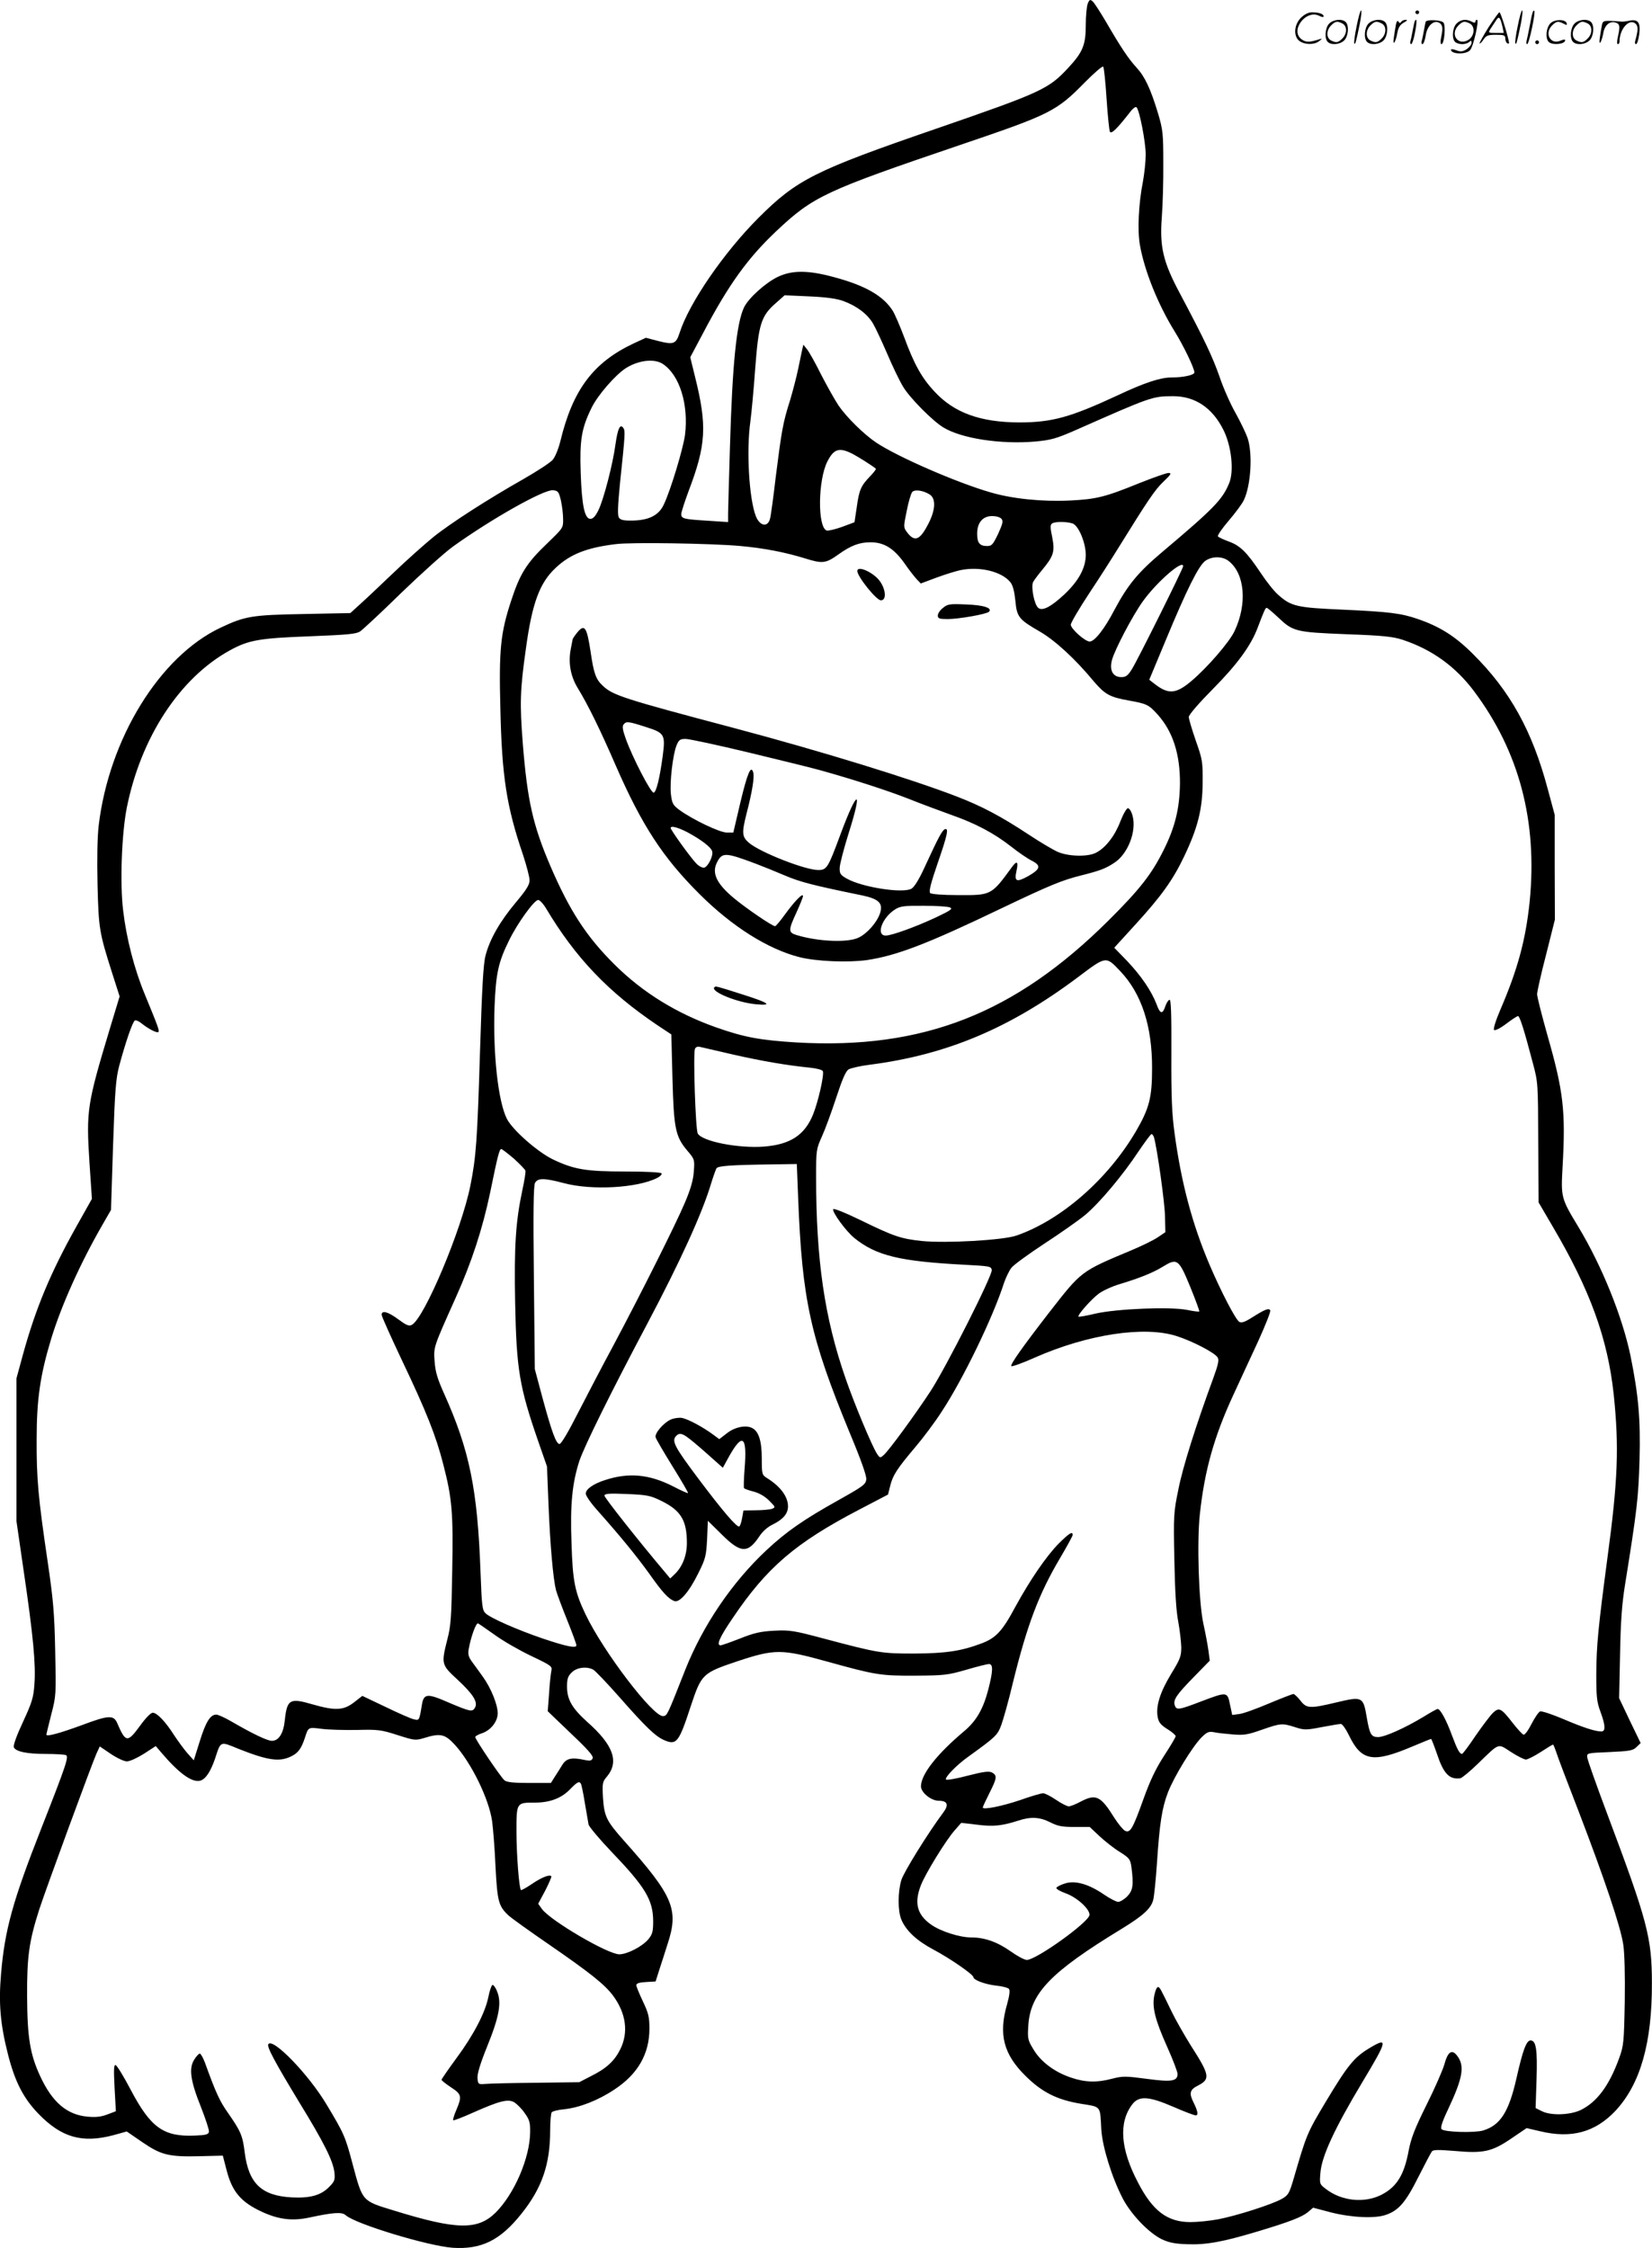 <svg version="1.0" xmlns="http://www.w3.org/2000/svg"
  viewBox="0 0 882.125 1200.371"
 preserveAspectRatio="xMidYMid meet">
<g transform="translate(-0.224,1200.573) scale(0.1,-0.1)"
fill="#000000" stroke="none">
<path d="M5810 11985 c-5 -14 -10 -65 -10 -113 0 -107 -16 -145 -94 -229 -105
-113 -141 -130 -706 -325 -648 -223 -743 -271 -948 -476 -184 -184 -370 -454
-421 -614 -19 -59 -32 -64 -111 -44 l-69 18 -65 -30 c-215 -101 -325 -247
-391 -520 -10 -41 -28 -86 -41 -101 -12 -15 -83 -61 -156 -103 -189 -107 -390
-236 -483 -311 -44 -36 -141 -122 -215 -193 -74 -71 -156 -148 -181 -170 l-46
-42 -249 -5 c-275 -5 -313 -11 -444 -73 -325 -153 -596 -593 -651 -1058 -7
-61 -9 -179 -6 -314 6 -235 9 -255 78 -472 l40 -125 -50 -165 c-124 -412 -129
-442 -111 -723 l13 -193 -82 -146 c-138 -246 -218 -437 -287 -688 l-34 -125 0
-380 0 -381 39 -269 c51 -346 65 -500 57 -603 -5 -72 -13 -97 -61 -201 -32
-68 -53 -125 -49 -135 9 -23 68 -36 171 -36 50 0 98 -3 107 -6 17 -7 3 -50
-133 -396 -150 -382 -193 -536 -213 -770 -14 -160 -4 -272 37 -433 37 -145 82
-233 162 -316 123 -127 233 -159 400 -115 l72 20 83 -57 c101 -69 141 -79 307
-75 l123 3 19 -73 c30 -120 77 -175 192 -228 90 -41 163 -49 254 -29 126 27
171 30 191 12 52 -47 438 -164 571 -174 153 -10 254 39 367 181 110 137 154
264 154 446 0 47 4 90 8 96 4 6 35 14 70 17 80 9 178 47 265 105 125 82 187
190 187 325 0 62 -5 83 -35 146 -19 40 -35 79 -35 86 0 10 16 15 52 17 l51 3
19 60 c11 33 31 96 45 140 61 185 31 256 -234 553 -93 105 -104 128 -111 228
-4 78 -3 85 21 113 66 79 35 168 -104 291 -82 74 -109 120 -109 190 0 41 5 56
25 75 26 27 80 34 115 15 11 -6 74 -72 141 -148 140 -159 191 -208 237 -228
67 -29 79 -14 143 182 57 171 62 176 249 239 200 66 235 66 480 -2 256 -71
283 -76 470 -75 153 1 173 3 270 31 58 17 113 31 123 31 23 0 22 -36 -3 -134
-27 -105 -64 -170 -130 -225 -144 -121 -230 -230 -230 -294 0 -33 54 -77 95
-77 47 0 55 -22 24 -63 -82 -110 -211 -318 -224 -361 -19 -64 -19 -164 0 -210
25 -60 82 -113 172 -161 87 -46 213 -133 213 -147 0 -15 61 -38 120 -45 33 -3
64 -11 70 -18 6 -8 3 -34 -10 -81 -47 -162 -19 -268 99 -384 88 -87 168 -127
295 -148 110 -18 102 -8 109 -138 6 -93 56 -255 115 -369 45 -85 138 -182 207
-216 38 -18 70 -25 136 -27 101 -4 190 12 376 68 174 52 239 78 270 104 l27
23 95 -25 c110 -28 236 -34 294 -13 67 23 105 66 172 200 35 69 68 132 73 138
6 10 34 10 122 3 154 -14 199 -4 303 67 l81 55 73 -17 c167 -40 294 -5 402
110 132 142 195 361 194 680 0 244 -23 331 -239 906 -57 152 -105 287 -106
300 -3 24 -2 24 119 29 108 5 125 8 144 27 l22 21 -58 120 -57 120 5 233 c3
173 10 270 26 369 65 405 72 467 78 670 6 218 -6 347 -48 555 -44 211 -153
481 -279 690 -92 152 -93 157 -84 319 17 299 5 404 -81 704 -30 107 -55 205
-55 219 0 13 21 108 48 211 l47 187 -1 280 0 280 -37 137 c-83 312 -202 526
-401 723 -94 94 -176 145 -292 185 -89 31 -155 39 -397 50 -251 11 -279 17
-350 80 -21 18 -63 71 -94 118 -73 109 -108 144 -169 166 -27 10 -53 22 -58
27 -5 4 21 42 57 84 36 42 73 92 81 110 38 79 48 249 20 332 -9 26 -38 86 -64
133 -27 47 -66 135 -86 195 -37 105 -77 191 -213 447 -88 165 -107 246 -95
403 5 66 9 197 8 290 0 157 -2 177 -28 265 -40 132 -70 196 -115 245 -44 48
-84 108 -164 246 -31 52 -62 101 -71 108 -13 11 -17 9 -26 -14z m101 -506 c6
-90 14 -170 18 -177 8 -14 40 19 105 102 16 22 32 34 37 29 16 -16 49 -186 49
-253 0 -36 -7 -101 -15 -145 -23 -117 -30 -260 -16 -337 24 -138 97 -319 185
-461 48 -77 106 -198 106 -220 0 -14 -59 -27 -124 -27 -57 0 -143 -28 -283
-94 -256 -119 -353 -146 -530 -146 -205 1 -345 51 -449 163 -69 73 -110 146
-164 293 -22 58 -49 121 -60 139 -50 80 -146 136 -315 181 -136 37 -221 38
-298 2 -66 -31 -158 -114 -182 -164 -40 -85 -62 -299 -75 -745 -5 -173 -10
-334 -10 -357 l0 -44 -107 7 c-131 8 -143 11 -143 36 0 10 18 65 39 122 94
247 100 349 34 613 l-25 102 68 128 c136 259 239 402 393 547 197 185 257 213
981 459 481 163 513 179 665 334 50 50 93 88 98 84 4 -3 12 -80 18 -171z
m-1405 -1081 c71 -26 128 -69 158 -120 14 -24 48 -97 76 -162 28 -66 66 -145
85 -176 36 -60 158 -183 215 -217 97 -59 306 -91 491 -75 83 8 110 15 215 61
405 179 410 181 521 181 116 0 208 -61 267 -178 44 -86 59 -223 31 -288 -36
-87 -83 -135 -358 -367 -129 -109 -183 -175 -254 -308 -53 -102 -106 -169
-132 -169 -25 0 -101 68 -101 90 0 10 44 85 98 167 54 81 124 191 156 243 157
253 194 309 240 353 42 40 46 47 27 47 -11 0 -82 -25 -157 -55 -182 -74 -228
-85 -369 -92 -147 -7 -306 9 -422 43 -181 52 -500 191 -613 267 -64 43 -156
133 -200 197 -20 30 -62 105 -93 165 -30 61 -64 121 -75 135 l-20 25 -6 -25
c-3 -14 -13 -61 -22 -105 -9 -44 -29 -120 -44 -170 -37 -116 -44 -158 -75
-402 -13 -112 -27 -214 -31 -227 -12 -48 -55 -40 -76 14 -36 93 -51 350 -29
505 6 44 18 172 26 285 18 236 31 279 112 349 l45 40 131 -6 c92 -4 148 -12
183 -25z m-964 -336 c89 -59 138 -216 118 -379 -10 -73 -76 -293 -113 -371
-26 -57 -78 -84 -165 -86 -50 -1 -67 3 -75 16 -8 12 -6 62 6 185 28 264 28
277 18 293 -17 25 -30 -1 -42 -85 -14 -107 -64 -299 -92 -355 -15 -30 -28 -45
-42 -45 -31 0 -46 71 -52 245 -6 175 4 238 58 348 33 68 129 178 185 213 68
42 151 51 196 21z m1013 -480 c24 -12 107 -64 124 -79 3 -2 -11 -20 -31 -41
-49 -51 -58 -72 -71 -165 l-12 -80 -67 -25 c-37 -13 -74 -22 -82 -19 -49 19
-46 269 4 368 35 69 64 77 135 41z m-1558 -247 c6 -27 12 -72 12 -99 1 -49 1
-49 -83 -130 -113 -108 -147 -163 -195 -310 -56 -171 -65 -259 -57 -571 8
-366 33 -526 121 -784 19 -58 35 -119 35 -136 0 -24 -17 -51 -74 -119 -83 -99
-138 -194 -161 -282 -12 -45 -19 -170 -30 -524 -14 -465 -21 -555 -51 -705
-47 -236 -246 -709 -313 -744 -15 -8 -29 -2 -71 29 -55 41 -90 51 -90 25 0 -8
49 -117 108 -242 130 -273 182 -403 221 -556 47 -181 54 -258 48 -570 -4 -245
-7 -293 -26 -365 -33 -132 -33 -135 55 -216 82 -76 109 -119 93 -148 -14 -25
-24 -23 -140 26 -116 51 -134 49 -144 -12 -14 -85 -14 -84 -43 -77 -15 3 -83
33 -151 66 l-124 59 -45 -35 c-56 -43 -100 -45 -222 -10 -120 35 -135 27 -147
-85 -7 -70 -32 -110 -69 -110 -24 0 -102 37 -219 105 -33 19 -68 35 -78 35
-32 0 -56 -39 -88 -142 l-32 -102 -35 39 c-19 22 -50 65 -70 95 -45 71 -91
120 -114 120 -11 0 -38 -28 -69 -71 -66 -90 -76 -89 -121 16 -19 44 -47 42
-188 -11 -120 -44 -190 -63 -190 -51 0 4 12 52 26 108 26 99 26 107 21 338 -4
200 -10 272 -40 476 -51 344 -60 447 -59 655 0 214 19 343 77 535 55 181 157
407 274 610 l46 80 11 345 c10 298 15 356 33 425 33 123 71 234 83 241 5 4 22
-3 36 -15 39 -31 83 -53 90 -46 7 6 -3 32 -73 202 -56 135 -98 300 -115 445
-18 148 -8 411 19 549 75 377 283 695 551 842 100 55 157 65 427 75 201 8 247
12 268 26 15 10 114 102 220 206 107 103 231 215 277 248 205 147 483 304 533
300 27 -3 31 -8 42 -53z m1970 30 c33 -22 31 -80 -6 -153 -46 -91 -74 -103
-115 -49 -20 27 -20 28 -2 115 9 48 23 93 29 100 13 16 59 9 94 -13z m383
-130 c10 -12 6 -27 -18 -80 -28 -58 -34 -65 -59 -65 -40 0 -53 17 -53 66 0 59
30 94 80 94 21 0 43 -6 50 -15z m378 -24 c32 -9 71 -100 72 -167 0 -70 -37
-139 -114 -212 -72 -67 -118 -91 -140 -72 -21 17 -40 114 -27 138 6 11 27 39
47 63 62 75 70 98 55 175 -12 56 -11 68 0 75 16 10 73 10 107 0z m-1771 -121
c130 -12 241 -34 347 -67 90 -28 108 -26 175 22 67 48 112 65 172 65 71 0 124
-32 180 -111 24 -35 54 -73 66 -86 l22 -23 83 31 c46 17 106 36 133 41 101 20
218 -9 263 -66 13 -17 21 -49 26 -98 8 -87 18 -100 131 -165 81 -47 189 -146
288 -266 59 -69 85 -84 187 -102 95 -17 106 -22 153 -74 82 -91 121 -212 120
-371 -2 -131 -26 -232 -88 -355 -63 -127 -127 -209 -294 -375 -500 -497 -990
-689 -1663 -651 -195 12 -280 27 -433 81 -211 75 -391 186 -541 335 -151 150
-240 287 -344 529 -92 215 -122 348 -146 650 -17 216 -15 286 17 512 33 240
73 348 159 428 77 72 164 107 319 126 79 11 517 4 668 -10z m2606 -80 c87 -68
100 -230 31 -375 -28 -59 -145 -194 -229 -265 -85 -72 -125 -74 -203 -12 l-23
18 90 216 c110 265 172 389 207 417 35 27 93 28 127 1z m-243 -28 c0 -12 -244
-503 -274 -550 -21 -34 -32 -42 -56 -42 -45 0 -65 36 -50 92 15 55 109 235
165 313 73 102 215 226 215 187z m506 -272 c81 -77 93 -80 366 -91 198 -7 249
-13 301 -30 156 -52 281 -142 380 -274 242 -323 340 -696 297 -1126 -21 -201
-63 -358 -155 -572 -26 -60 -40 -106 -35 -111 5 -5 32 8 64 32 30 23 59 42 64
42 9 0 31 -67 79 -250 28 -104 28 -109 29 -425 l2 -320 76 -130 c199 -338 293
-597 325 -895 29 -280 23 -457 -34 -877 -49 -371 -58 -461 -59 -618 0 -121 3
-148 22 -199 27 -73 29 -106 5 -106 -33 0 -97 21 -205 67 -59 25 -114 43 -122
40 -8 -3 -29 -34 -46 -67 -17 -34 -36 -60 -43 -57 -6 2 -32 30 -57 62 -62 80
-73 85 -105 55 -15 -14 -56 -69 -93 -122 -36 -54 -69 -98 -73 -98 -13 0 -26
25 -54 100 -30 82 -62 140 -76 140 -5 0 -39 -19 -76 -42 -96 -58 -206 -108
-242 -108 -37 0 -45 14 -61 107 -18 108 -24 111 -158 79 -146 -35 -163 -34
-196 9 -15 19 -32 35 -37 35 -6 0 -65 -23 -132 -51 -66 -28 -137 -54 -158 -56
l-37 -5 -12 56 c-14 69 -15 69 -155 16 -120 -46 -131 -47 -140 -20 -9 29 9 56
103 152 l84 86 -7 54 c-4 29 -16 94 -27 143 -25 115 -35 435 -19 584 25 234
76 415 178 636 36 77 96 209 135 292 38 84 67 157 63 162 -8 13 -28 5 -95 -37
-39 -25 -58 -32 -70 -25 -20 12 -97 160 -159 305 -92 216 -151 436 -187 703
-14 102 -18 192 -17 423 1 219 -2 292 -10 289 -7 -2 -16 -17 -22 -34 -15 -45
-28 -43 -47 10 -27 71 -83 153 -158 232 l-68 70 114 125 c136 149 199 236 259
362 73 153 98 252 99 393 1 114 -1 125 -37 227 -20 58 -37 115 -37 125 0 12
53 73 128 149 130 131 205 233 241 331 33 87 40 103 47 103 4 0 31 -23 60 -50z
m-3908 -1555 c157 -263 331 -446 595 -624 l74 -49 6 -234 c7 -268 16 -311 78
-385 40 -47 41 -49 36 -113 -3 -46 -17 -94 -47 -165 -49 -116 -234 -485 -383
-765 -58 -107 -142 -269 -189 -360 -50 -99 -89 -165 -98 -165 -18 0 -41 62
-92 250 l-40 150 -5 486 c-4 355 -2 492 6 508 15 27 48 27 154 -1 149 -40 394
-26 499 28 16 8 26 19 23 24 -4 6 -85 10 -193 10 -212 0 -275 11 -388 65 -82
40 -214 156 -245 216 -47 93 -75 347 -66 599 7 177 20 238 78 355 45 92 134
215 155 215 8 0 27 -20 42 -45z m3066 -335 c114 -120 171 -294 170 -520 0
-155 -15 -213 -86 -335 -150 -256 -399 -474 -638 -557 -72 -25 -377 -42 -506
-29 -111 12 -148 24 -326 111 -82 40 -145 65 -147 59 -5 -17 68 -117 113 -154
118 -95 243 -125 591 -143 131 -7 140 -8 143 -28 4 -29 -243 -518 -327 -647
-82 -125 -220 -314 -249 -340 -20 -18 -21 -18 -37 6 -27 42 -120 264 -168 403
-112 323 -157 629 -157 1076 0 142 1 148 31 215 17 37 51 130 76 206 32 98 51
142 66 152 12 7 63 19 112 25 413 53 750 195 1115 469 150 113 147 112 224 31z
m-2069 -445 c154 -35 288 -58 408 -70 40 -4 70 -12 73 -19 8 -20 -25 -164 -52
-231 -45 -111 -122 -161 -263 -172 -138 -10 -330 28 -353 70 -12 24 -25 423
-15 452 5 10 14 14 29 10 13 -3 91 -21 173 -40z m2249 -442 c17 -57 58 -351
59 -422 l2 -85 -40 -27 c-22 -15 -85 -46 -140 -69 -274 -115 -266 -109 -443
-336 -143 -185 -204 -272 -200 -283 1 -5 58 15 125 45 283 125 586 171 759
115 84 -27 204 -89 218 -114 9 -13 3 -38 -23 -110 -93 -253 -163 -475 -186
-592 -26 -126 -27 -139 -22 -380 3 -166 10 -277 21 -330 8 -44 15 -105 16
-135 0 -49 -6 -64 -55 -144 -58 -96 -82 -171 -71 -229 5 -28 16 -42 51 -64 25
-15 45 -33 45 -38 0 -6 -28 -53 -62 -105 -45 -70 -74 -131 -109 -228 -58 -162
-72 -187 -100 -172 -11 6 -36 37 -56 68 -74 119 -99 130 -181 87 -26 -14 -54
-25 -63 -25 -9 0 -40 16 -68 35 -28 19 -59 35 -69 35 -10 0 -65 -16 -121 -36
-97 -33 -201 -54 -201 -40 0 4 16 38 35 76 41 81 43 95 14 111 -17 8 -43 5
-129 -17 -60 -16 -112 -25 -116 -21 -10 10 57 79 121 124 144 104 154 113 174
168 11 30 39 129 61 222 77 313 139 477 254 671 36 61 66 116 66 121 0 22 -18
10 -75 -46 -67 -69 -151 -191 -232 -339 -69 -129 -103 -165 -180 -194 -109
-41 -190 -53 -358 -54 -176 0 -190 2 -484 80 -161 43 -181 46 -265 42 -74 -4
-108 -12 -183 -42 -51 -20 -97 -36 -103 -36 -24 0 -6 42 65 146 182 270 335
401 674 578 l155 81 12 48 c14 56 37 91 135 207 40 47 104 132 141 190 113
172 273 502 332 687 10 28 27 64 39 79 11 15 91 73 176 129 86 56 184 125 219
154 76 64 201 213 284 339 34 50 65 92 69 92 4 0 10 -8 13 -17z m-3418 -114
c32 -29 60 -58 62 -65 2 -7 -6 -55 -17 -106 -35 -164 -44 -298 -38 -601 7
-355 23 -448 123 -737 l47 -135 8 -200 c9 -225 25 -400 40 -460 6 -22 33 -94
60 -161 27 -67 49 -127 49 -134 0 -17 -51 -7 -179 36 -135 46 -281 110 -306
135 -18 17 -20 39 -27 222 -16 439 -58 647 -194 950 -36 80 -47 117 -51 172
-6 79 -7 74 112 340 86 191 144 369 185 565 40 196 49 230 59 230 4 0 34 -23
67 -51z m1518 -206 c21 -550 65 -748 277 -1262 59 -141 89 -226 87 -245 -3
-27 -17 -37 -149 -111 -186 -104 -277 -167 -384 -267 -184 -172 -339 -401
-433 -637 -98 -249 -97 -246 -118 -249 -52 -8 -320 344 -415 543 -57 119 -69
177 -75 380 -8 208 4 322 42 440 27 79 163 356 364 735 173 327 292 587 339
745 12 39 25 75 29 82 8 13 75 18 293 21 l136 2 7 -177z m2093 -477 c29 -71
51 -131 49 -133 -2 -3 -31 1 -65 8 -91 18 -372 6 -486 -19 -49 -12 -91 -19
-94 -17 -7 8 71 96 110 124 21 15 70 38 111 50 103 31 176 60 228 92 78 48 86
43 147 -105z m-3712 -1861 c44 -32 131 -82 194 -112 109 -52 113 -55 107 -81
-3 -15 -9 -69 -12 -121 l-7 -93 123 -118 c90 -85 122 -121 117 -133 -5 -13
-14 -15 -39 -10 -73 16 -101 10 -123 -25 -11 -18 -29 -47 -41 -65 l-20 -32
-116 0 c-84 0 -120 4 -132 14 -20 17 -156 218 -156 231 0 5 16 14 35 20 48 16
85 63 85 108 -1 47 -36 134 -80 195 -19 27 -45 62 -58 80 -18 25 -22 40 -17
67 12 66 39 141 50 137 6 -3 46 -31 90 -62z m4272 -492 c50 -16 59 -16 142 0
48 9 94 17 103 17 8 0 27 -27 43 -60 67 -139 128 -150 342 -59 50 21 94 39 97
39 2 0 16 -36 31 -79 35 -106 66 -139 125 -131 8 1 51 36 95 79 117 113 103
108 176 61 34 -22 70 -40 79 -40 9 0 45 18 79 40 34 22 63 40 66 40 2 0 9 -17
16 -37 6 -21 61 -166 122 -323 135 -352 223 -612 237 -708 7 -44 10 -163 8
-305 -4 -218 -6 -236 -30 -302 -53 -146 -118 -234 -206 -277 -58 -27 -161 -30
-208 -5 l-32 16 5 153 c5 159 -2 208 -32 208 -22 0 -41 -50 -75 -201 -41 -181
-86 -252 -179 -280 -45 -13 -205 -9 -221 7 -7 7 2 38 34 105 81 172 91 235 47
290 -27 33 -48 18 -66 -48 -9 -32 -52 -130 -96 -218 -63 -127 -82 -177 -95
-244 -24 -130 -64 -194 -147 -236 -91 -45 -211 -33 -295 32 -34 26 -34 27 -29
87 7 88 75 235 223 482 137 228 140 244 37 182 -80 -48 -116 -93 -230 -283
-103 -172 -104 -176 -175 -420 -22 -73 -27 -82 -63 -102 -52 -29 -239 -89
-338 -108 -43 -8 -110 -15 -148 -15 -123 0 -202 59 -281 213 -93 177 -103 318
-31 414 36 49 88 46 222 -12 57 -25 110 -45 118 -45 16 0 11 23 -13 72 -23 46
-18 66 25 87 67 35 64 55 -40 217 -34 55 -80 135 -101 179 -61 126 -63 130
-73 130 -6 0 -14 -20 -19 -44 -13 -63 4 -131 69 -276 30 -67 55 -132 55 -144
0 -39 -32 -44 -165 -26 -112 15 -128 15 -183 1 -81 -22 -146 -20 -219 5 -88
29 -162 84 -201 149 -32 52 -33 59 -29 127 10 175 118 287 497 518 116 71 158
109 170 155 5 19 14 107 20 195 14 214 27 297 59 380 33 85 130 243 178 292
30 30 40 34 67 29 17 -4 63 -9 101 -12 61 -5 81 -1 155 25 101 35 108 36 177
14z m-5010 -15 c113 3 130 1 217 -27 91 -29 96 -30 143 -16 87 27 111 21 163
-35 88 -96 183 -289 200 -409 5 -36 14 -145 18 -241 10 -188 16 -212 69 -262
15 -14 111 -83 213 -153 225 -155 301 -216 346 -276 70 -95 83 -197 38 -287
-31 -62 -74 -102 -157 -143 l-62 -32 -230 -3 c-126 -1 -248 -4 -270 -6 -39 -3
-40 -2 -43 30 -2 23 14 77 52 171 64 158 78 234 52 294 -8 21 -20 36 -25 33
-5 -4 -15 -32 -21 -64 -17 -84 -79 -203 -170 -326 -44 -60 -80 -112 -80 -116
0 -4 23 -22 50 -40 57 -37 60 -48 29 -121 -12 -27 -19 -52 -17 -55 3 -3 51 16
107 41 140 62 185 74 219 55 14 -9 40 -34 56 -58 26 -36 30 -51 29 -104 -2
-136 -84 -327 -184 -427 -96 -95 -208 -93 -544 11 -171 52 -166 47 -220 248
-39 148 -46 163 -139 318 -96 161 -288 359 -311 322 -9 -14 36 -97 165 -310
132 -215 181 -313 188 -375 4 -40 1 -48 -30 -79 -44 -44 -102 -59 -199 -54
-161 9 -229 75 -250 239 -11 91 -21 114 -90 213 -43 61 -63 103 -123 269 -10
26 -22 47 -27 47 -5 0 -19 -15 -30 -33 -29 -46 -20 -113 36 -252 25 -64 45
-124 43 -133 -3 -14 -17 -18 -76 -20 -166 -7 -235 42 -341 243 -37 71 -74 131
-81 133 -10 4 -11 -21 -6 -121 l7 -125 -45 -17 c-34 -13 -62 -16 -106 -12
-111 10 -189 77 -254 218 -53 115 -68 205 -69 424 -1 211 10 294 65 465 34
105 277 767 305 831 l18 39 59 -40 c33 -22 71 -40 86 -40 15 0 56 19 91 41
l63 41 28 -33 c95 -112 165 -163 209 -152 29 8 55 47 79 116 32 98 26 95 126
54 154 -61 217 -71 279 -41 39 18 56 42 75 99 19 59 17 58 89 49 36 -5 121 -7
188 -6z m1197 -287 c3 -4 13 -51 21 -102 9 -52 18 -104 20 -116 3 -12 58 -78
123 -146 180 -188 221 -256 222 -369 0 -57 -4 -71 -26 -98 -33 -39 -113 -80
-155 -80 -61 0 -368 180 -413 242 l-20 28 38 71 c20 39 35 74 32 76 -10 11
-55 -8 -106 -43 -28 -19 -54 -33 -56 -31 -10 10 -24 189 -24 314 0 154 0 153
98 153 80 0 141 23 187 70 40 41 50 46 59 31z m2506 -206 c41 -21 64 -25 130
-25 l81 0 52 -49 c29 -27 77 -65 108 -84 52 -33 57 -39 63 -83 12 -94 8 -123
-23 -155 -16 -16 -38 -29 -48 -29 -10 0 -45 18 -77 40 -82 56 -154 76 -208 58
-23 -7 -43 -18 -45 -23 -2 -6 21 -19 49 -29 59 -21 128 -82 128 -115 0 -37
-284 -241 -335 -241 -12 0 -50 20 -85 45 -72 51 -140 75 -211 75 -63 0 -166
33 -217 70 -74 53 -89 116 -52 210 25 63 133 239 180 292 l35 40 85 -10 c87
-11 133 -6 220 22 67 22 114 19 170 -9z M4580 8957 c0 -30 102 -157 126 -157
34 0 25 70 -15 114 -39 42 -111 71 -111 43z M5038 8760 c-16 -12 -28 -30 -28
-41 0 -16 7 -19 53 -19 58 0 207 26 220 39 20 20 -29 36 -122 39 -87 4 -99 2
-123 -18z M3086 8630 c-14 -17 -26 -35 -26 -38 -1 -4 -5 -27 -10 -52 -14 -72
-2 -144 37 -208 55 -90 119 -220 204 -416 139 -318 251 -490 448 -686 173
-172 363 -292 531 -335 89 -23 259 -30 361 -16 159 24 318 84 724 279 256 122
317 147 420 173 99 25 130 36 178 68 72 47 119 168 97 250 -6 23 -17 41 -25
41 -7 0 -25 -31 -41 -72 -29 -76 -78 -139 -128 -165 -44 -24 -149 -21 -206 4
-25 11 -94 52 -153 91 -150 99 -252 153 -387 205 -244 94 -724 242 -1195 367
-582 154 -640 173 -693 223 -38 35 -49 65 -66 182 -20 132 -32 150 -70 105z
m364 -506 c101 -32 106 -40 91 -155 -16 -119 -34 -192 -48 -196 -14 -5 -114
189 -149 287 -17 47 -20 68 -12 77 14 18 25 17 118 -13z m556 -138 c170 -41
341 -83 379 -94 179 -50 354 -107 467 -151 67 -27 170 -65 228 -86 132 -46
231 -99 323 -171 39 -31 89 -65 110 -75 50 -26 45 -44 -21 -82 -62 -34 -75
-29 -62 28 11 50 3 58 -24 21 -111 -152 -110 -151 -289 -150 -83 0 -142 5
-148 11 -8 8 4 54 40 159 53 153 60 189 39 182 -14 -5 -35 -43 -107 -200 -31
-68 -57 -110 -72 -118 -48 -26 -264 8 -345 54 -34 19 -39 27 -38 57 0 19 22
103 48 186 77 243 47 238 -44 -7 -67 -181 -73 -190 -119 -190 -70 0 -308 94
-368 144 -39 33 -41 52 -14 159 30 115 43 196 35 219 -12 40 -31 -5 -69 -164
l-37 -158 -35 0 c-37 0 -180 68 -252 120 -35 26 -40 35 -46 82 -8 62 10 216
30 264 12 29 19 34 48 34 19 0 173 -33 343 -74z m-332 -425 c72 -39 124 -78
131 -101 7 -22 -20 -79 -41 -87 -8 -3 -26 5 -40 18 -22 20 -114 145 -138 187
-13 22 29 14 88 -17z m363 -167 c37 -14 109 -43 158 -64 80 -34 149 -52 413
-106 88 -19 111 -42 93 -96 -16 -47 -66 -105 -112 -128 -55 -29 -215 -23 -331
12 -47 14 -48 24 -3 121 19 42 35 81 35 88 0 19 -46 -29 -96 -98 -25 -35 -49
-63 -53 -63 -15 0 -154 95 -219 149 -95 79 -121 136 -90 194 27 52 45 51 205
-9z m1038 -234 c17 -7 3 -16 -77 -54 -105 -49 -234 -96 -266 -96 -55 0 -19 98
52 141 26 16 50 19 151 18 66 0 129 -4 140 -9z M3817 6734 c-23 -23 122 -82
223 -91 89 -8 70 7 -65 50 -154 49 -151 48 -158 41z M3585 4426 c-39 -17 -88
-74 -82 -95 2 -9 43 -79 90 -155 48 -77 85 -141 83 -143 -2 -2 -38 14 -80 36
-126 64 -235 75 -361 34 -64 -20 -105 -49 -105 -73 0 -11 27 -50 60 -87 129
-145 210 -245 278 -339 72 -102 103 -136 136 -148 27 -9 78 49 127 149 39 78
42 92 47 182 l4 98 72 -71 c103 -103 141 -105 203 -12 18 27 45 51 73 64 54
27 80 57 80 96 0 52 -41 107 -112 151 -27 17 -28 21 -28 103 0 94 -16 146 -51
164 -33 18 -94 6 -137 -29 l-39 -30 -34 25 c-54 40 -131 81 -164 88 -16 3 -44
-1 -60 -8z m85 -93 c14 -9 63 -50 109 -91 l83 -74 29 53 c76 138 102 120 87
-61 -4 -51 -5 -97 -3 -101 3 -3 26 -12 51 -18 30 -8 60 -25 83 -48 34 -34 35
-36 16 -44 -11 -4 -50 -8 -87 -8 l-66 -1 -7 -40 c-4 -22 -10 -42 -15 -45 -12
-8 -88 81 -221 258 -122 163 -140 196 -119 222 16 19 30 19 60 -2z m-136 -342
c104 -51 136 -104 136 -225 0 -66 -24 -127 -65 -166 l-24 -23 -25 30 c-142
168 -326 401 -326 412 0 11 22 13 120 9 109 -5 125 -8 184 -37z M7246 11864
c-10 -47 -15 -88 -12 -91 5 -6 9 7 30 110 7 37 10 67 6 67 -4 0 -15 -39 -24
-86z M7560 11940 c0 -5 5 -10 10 -10 6 0 10 5 10 10 0 6 -4 10 -10 10 -5 0
-10 -4 -10 -10z M8106 11864 c-10 -47 -15 -88 -12 -91 5 -6 9 7 30 110 7 37
10 67 6 67 -4 0 -15 -39 -24 -86z M8186 11939 c-3 -8 -10 -41 -16 -74 -6 -33
-14 -68 -16 -77 -3 -10 -1 -18 3 -18 10 0 46 171 38 178 -2 3 -7 -1 -9 -9z
M6949 11911 c-38 -38 -41 -101 -7 -125 29 -20 79 -20 104 0 18 14 18 15 1 10
-53 -17 -69 -17 -92 -2 -69 45 21 166 94 126 12 -6 21 -7 21 -1 0 12 -25 21
-62 21 -19 0 -39 -10 -59 -29z M7950 11859 c-28 -45 -49 -83 -47 -85 2 -3 12
7 21 21 14 21 24 25 66 25 43 0 50 -3 50 -19 0 -11 5 -23 10 -26 6 -3 10 -3
10 1 0 20 -44 164 -51 164 -4 0 -30 -37 -59 -81z m75 4 l7 -33 -42 0 c-42 0
-42 0 -28 23 8 12 21 32 29 44 15 25 22 18 34 -34z M7100 11880 c-22 -22 -27
-79 -8 -98 19 -19 66 -14 88 8 22 22 27 79 8 98 -19 19 -66 14 -88 -8z m71 0
c25 -14 25 -54 -1 -80 -23 -23 -33 -24 -61 -10 -25 14 -25 54 1 80 23 23 33
24 61 10z M7310 11880 c-22 -22 -27 -79 -8 -98 19 -19 66 -14 88 8 22 22 27
79 8 98 -19 19 -66 14 -88 -8z m71 0 c25 -14 25 -54 -1 -80 -23 -23 -33 -24
-61 -10 -25 14 -25 54 1 80 23 23 33 24 61 10z M7456 11874 c-3 -16 -8 -47
-11 -69 -8 -51 10 -26 19 27 5 27 15 42 34 53 18 10 22 14 10 15 -9 0 -20 -5
-24 -11 -5 -8 -9 -8 -14 1 -5 8 -10 3 -14 -16z M7557 11893 c-2 -4 -7 -26 -11
-48 -4 -22 -9 -48 -12 -57 -3 -10 -1 -18 4 -18 4 0 14 28 20 62 11 58 10 81
-1 61z M7615 11890 c-1 -3 -5 -23 -9 -45 -4 -22 -9 -48 -12 -57 -3 -10 -1 -18
4 -18 5 0 13 20 17 45 7 53 44 87 74 68 17 -11 19 -28 8 -80 -4 -18 -3 -33 2
-33 16 0 24 99 11 115 -12 14 -87 18 -95 5z M7780 11880 c-22 -22 -27 -79 -8
-98 7 -7 24 -12 38 -12 14 0 31 5 38 12 9 9 12 8 12 -5 0 -9 -12 -24 -26 -34
-21 -13 -32 -15 -55 -6 -16 6 -29 8 -29 3 0 -24 81 -27 102 -2 18 19 50 162
37 162 -5 0 -9 -5 -9 -10 0 -7 -6 -7 -19 0 -30 16 -59 12 -81 -10z m71 0 c29
-16 25 -65 -6 -86 -56 -37 -103 28 -55 76 23 23 33 24 61 10z M8281 11881
c-23 -23 -28 -80 -9 -99 19 -19 88 -13 88 9 0 5 -11 4 -24 -2 -54 -25 -89 38
-46 81 23 23 33 24 62 9 16 -9 19 -8 16 3 -8 22 -64 22 -87 -1z M8410 11880
c-22 -22 -27 -79 -8 -98 19 -19 66 -14 88 8 22 22 27 79 8 98 -19 19 -66 14
-88 -8z m71 0 c25 -14 25 -54 -1 -80 -23 -23 -33 -24 -61 -10 -25 14 -25 54 1
80 23 23 33 24 61 10z M8556 11871 c-3 -14 -8 -44 -11 -66 -8 -51 10 -26 19
27 8 41 35 63 66 53 22 -7 24 -21 11 -77 -5 -22 -5 -38 0 -38 5 0 9 6 9 13 0
68 51 125 85 97 15 -13 15 -35 -1 -92 -3 -10 -1 -18 4 -18 6 0 13 23 17 50 9
63 -5 84 -49 76 -17 -4 -35 -6 -41 -6 -101 8 -104 7 -109 -19z M8200 11780 c0
-5 5 -10 10 -10 6 0 10 5 10 10 0 6 -4 10 -10 10 -5 0 -10 -4 -10 -10z"/>
</g>
</svg>
